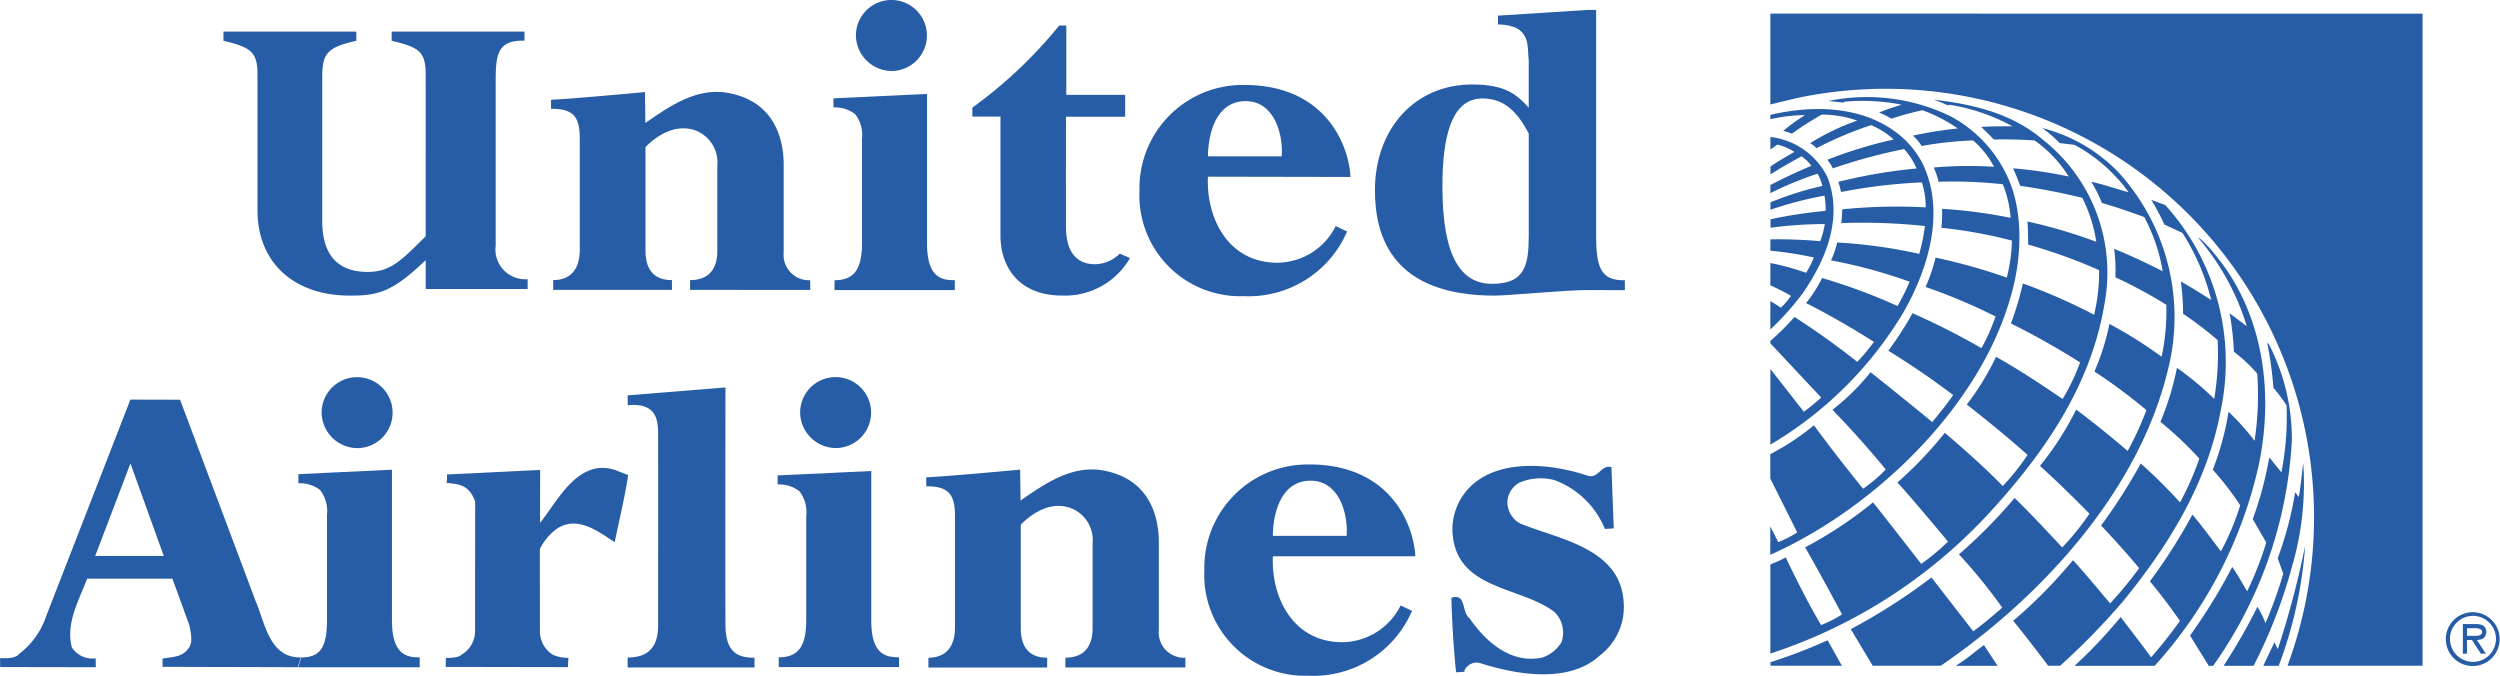 <svg xmlns="http://www.w3.org/2000/svg" width="200" height="54.057" viewBox="0 0 200 54.057">
  <g id="logo-united-airlines" transform="translate(0 -0.015)">
    <path id="Path_8" data-name="Path 8" d="M825.507,289.19c0,2.6.5,3.486,2.294,3.447v.8s-.1-.013-3.018-.013c-1.732,0-6.4.449-7.431.446-8.052-.018-9.543-4.6-9.543-8.437,0-4.827,3.12-8.454,7.772-8.454,2.592,0,3.511.732,4.532,1.853V275.1c-.143-1.16.276-2.863-2.462-2.93v-.7l7.121-.454h.734Zm-5.393-8.293c-.914-1.725-1.941-2.8-3.713-2.8-2.518,0-3.193,3.166-3.193,7.052,0,5.734,1.55,7.776,3.969,7.776,2.7,0,2.937-1.559,2.937-3.98Z" transform="translate(-697.814 -270.204)" fill="#275da6"/>
    <path id="Path_9" data-name="Path 9" d="M738.529,295.772c6.375.015,8.313,4.691,8.459,7.36l-11.406-.022c-.151,3.255,1.577,6.875,5.547,6.884a5.274,5.274,0,0,0,4.676-2.93l.912.429a8.583,8.583,0,0,1-8.293,5.174,8.065,8.065,0,0,1-8.318-8.452,8.261,8.261,0,0,1,8.422-8.442m.071,1.294c-2.321,0-3,2.515-3.014,4.415,0,0,5.908.005,5.9,0,.126-1.752-.579-4.415-2.885-4.415m5.192,30.364c-2.321,0-3,2.513-3.016,4.411,0,0,5.908.007,5.9,0,.128-1.747-.577-4.411-2.881-4.411m-.088-1.3c6.374,0,8.321,4.677,8.471,7.345h-11.4c-.145,3.257,1.589,6.875,5.561,6.875A5.277,5.277,0,0,0,751,337.412l.912.428a8.581,8.581,0,0,1-8.281,5.192,8.067,8.067,0,0,1-8.335-8.439,8.264,8.264,0,0,1,8.407-8.459" transform="translate(-638.948 -288.96)" fill="#275da6"/>
    <path id="Path_10" data-name="Path 10" d="M428.168,405.827c1.491-.052,7.52-.613,7.52-.613l.032,2.471c2-1.382,4.12-2.856,6.633-2.4,3.716.683,4.437,3.72,4.43,5.759,0,0,0,6.221,0,6.995a2.025,2.025,0,0,0,2.124,2.222s0,.778,0,.778h-9.6v-.783c.887,0,2.171-.325,2.178-2.334,0-1.131,0-5.325,0-6.795a2.747,2.747,0,0,0-1.676-2.811c-1.56-.613-3.073.284-4.07,1.3l0,8.284c0,.943.256,2.361,2.116,2.36l-.005.786h-9.5s0-.539,0-.786c1.065,0,2.121-.529,2.126-2.422,0,0,0-7.826,0-8.824.005-1.739-.412-2.481-2.3-2.466,0,.017,0-.722,0-.724m-50.026,14.411c-2.533.059-2.868-2.77-3.62-4.5l-6.047-16.114-3.974-.01-6.741,17.332a6.263,6.263,0,0,1-2.19,3.033c-.284.429-1.493.311-1.493.311l.005.72,7.651.013-.008-.709a1.959,1.959,0,0,1-1.905-.87c-.51-1.944.566-3.762,1.219-5.505h6.822l1.368,3.757c.111.64.328,1.415-.16,1.914-.522.645-1.294.584-2,.73l.007.653,10.81.029m-16.2-8.9,2.819-7.4,2.666,7.4Zm28.052,8.156s.988.04,1.252-.258a2.17,2.17,0,0,0,1.084-1.878l.008-10.363c-.5-1.454-1.481-1.4-2.291-1.5a2.206,2.206,0,0,0,.03-.673l7.459-.365-.008,4.235c1.461-1.819,3.03-5.167,5.992-4.236l1.059.416c-.266,1.74-.709,3.588-1.079,5.364-1.343-.875-3.008-2.171-4.65-1.057a4.457,4.457,0,0,0-1.338,1.607l.007,6.5a2.206,2.206,0,0,0,1.032,1.956,2.891,2.891,0,0,0,1.247.244l-.039.746-9.78-.018Z" transform="translate(-354.077 -367.628)" fill="#275da6"/>
    <path id="Path_11" data-name="Path 11" d="M452.7,414.62c1.567,0,2.053-.882,2.053-3.016,0-.025,0-8.358,0-8.358a2.8,2.8,0,0,0-.549-2.018,2.647,2.647,0,0,0-1.737-.54v-.73l7.485-.357s0,12.056,0,12.027c-.005,2.814,1.2,2.986,2.22,2.986v.793h-9.726m26.367-.776c.963-.025,2.432-.237,2.432-2.562,0-.635.005-13.455,0-15.387,0-1.508-.458-2.4-2.435-2.244v-.784l7.823-.633s-.019,15.365,0,19.019c.013,2.2,1.01,2.609,2.326,2.6-.007.005,0,.784,0,.784H478.808s-.01-.8,0-.8m12.085-.013c1.567,0,2.2-.872,2.2-2.992v-8.3a2.731,2.731,0,0,0-.549-2,2.669,2.669,0,0,0-1.737-.537v-.724l7.49-.352s0,9.663,0,11.933c-.007,2.8,1.2,2.967,2.22,2.966v.786l-9.622,0Zm4.637-16.742a2.839,2.839,0,1,0-2.925-2.839,2.883,2.883,0,0,0,2.925,2.839" transform="translate(-428.595 -362.01)" fill="#275da6"/>
    <path id="Path_12" data-name="Path 12" d="M463.137,397.875a2.839,2.839,0,1,0-2.927-2.839,2.882,2.882,0,0,0,2.927,2.839M550.6,409.85c1.205-.4.791,1.166,1.436,1.622,1.331,1.946,3.371,3.7,5.854,3.149A2.885,2.885,0,0,0,559.4,413.4a2.323,2.323,0,0,0-.555-2.412c-2.718-2.072-7.761-1.744-8.155-6.221a4.8,4.8,0,0,1,1.882-4.208c2.4-1.836,6.276-1.372,8.951-.47.853.239,1.055-.936,1.875-.692l.185,4.9-.71.044a6.968,6.968,0,0,0-4.049-3.913,4.356,4.356,0,0,0-2.77.2,1.857,1.857,0,0,0-.981,1.5,1.962,1.962,0,0,0,1.01,1.771c3.1,1.286,8.155,1.954,8.3,6.465a4.859,4.859,0,0,1-1.917,4.1c-2.5,2.3-6.774,1.516-9.661.584a1.071,1.071,0,0,0-1.166.614v.106l-.673.042q-.3-2.977-.372-5.97" transform="translate(-434.481 -362.01)" fill="#275da6"/>
    <path id="Path_13" data-name="Path 13" d="M603.718,268.825v52.167H592.911a34.275,34.275,0,0,0-39.29-45.406l-2.079.5v-7.266ZM565.9,277.006a15.318,15.318,0,0,0-9.7-1.2l1.158.131.165-.077a16.213,16.213,0,0,1,4.524.247,18.64,18.64,0,0,0-1.814.626,6.055,6.055,0,0,1,.991.495,24.463,24.463,0,0,1,2.477-.68,12.359,12.359,0,0,1,2.834,1.461,32.172,32.172,0,0,0-3.59.574,3.918,3.918,0,0,1,.7.825,30.257,30.257,0,0,1,4.113-.444,7.2,7.2,0,0,1,1.678,2.111,31.984,31.984,0,0,0-4.822.056,5.832,5.832,0,0,1,.382,1.141,36.477,36.477,0,0,1,5.14.2,8.9,8.9,0,0,1,.629,2.686,40.408,40.408,0,0,0-5.489-.722,11.561,11.561,0,0,1-.05,1.518,37.711,37.711,0,0,1,5.638,1.022,13,13,0,0,1-.406,2.964,46.308,46.308,0,0,0-5.7-1.6,13.517,13.517,0,0,1-.8,2.35,44.616,44.616,0,0,1,5.6,2.361,16.138,16.138,0,0,1-1.129,2.53,58.68,58.68,0,0,0-5.514-2.794,26.2,26.2,0,0,1-1.937,3q2.678,1.647,5.187,3.548c-.508.739-1.23,1.629-1.673,2.161-1.614-1.345-4.933-3.991-4.933-3.991a18.036,18.036,0,0,1-3.05,3.008q2.23,2.3,4.263,4.773a11.192,11.192,0,0,1-1.811,1.543q-2.027-2.49-3.933-5.076a19.781,19.781,0,0,1-3.492,2.311v1.947l2.156,4.317a9.393,9.393,0,0,1-1.513.773l-.643-1.256v2.269c8.319-3.7,16.78-11.842,19.244-20.693.9-3.055,1.062-6.993-.412-9.843a10.366,10.366,0,0,0-4.47-4.576m-1.239-1.283a11.05,11.05,0,0,1,1.054.431l.2-.034a15.79,15.79,0,0,1,5,1.717c-.826.005-1.683-.007-2.508.059.347.313.71.673,1.011,1q1.631-.033,3.26.072a9.994,9.994,0,0,1,2.733,2.888,35.451,35.451,0,0,0-4.45-.655c.2.451.4.917.564,1.4a49.544,49.544,0,0,1,4.979.966,11.969,11.969,0,0,1,1.114,3.513,40.354,40.354,0,0,0-5.507-1.626c.049.6.05,1.232.056,1.848a42.076,42.076,0,0,1,5.675,2.047,14.478,14.478,0,0,1-.4,3.563,46.587,46.587,0,0,0-5.694-2.5,25.325,25.325,0,0,1-.959,3.2,62.179,62.179,0,0,1,5.531,3.114,15.666,15.666,0,0,1-1.4,2.927c-1.749-1.193-3.5-2.356-5.322-3.373a21.229,21.229,0,0,1-2.338,3.816c1.628,1.286,3.289,2.614,4.859,4.034a18.882,18.882,0,0,1-1.984,2.489c-1.146-1.205-3.051-2.915-4.637-4.26a31.116,31.116,0,0,1-3.794,3.977c1.02,1.072,4.051,4.726,4.051,4.726a17.92,17.92,0,0,1-2.141,1.784s-3.088-3.97-3.856-4.923a32.709,32.709,0,0,1-5.435,3.6c.855,1.447,2.957,5.364,2.957,5.364a9.486,9.486,0,0,1-1.678.852c-.99-1.651-2.185-4.044-2.824-5.411a9.233,9.233,0,0,1-1.234.555v7.138a41.233,41.233,0,0,0,17.428-11.16c4.586-4.968,8.21-10.336,9.289-16.747a13.531,13.531,0,0,0-4.893-13.185c-2.461-2.1-5.514-2.841-8.7-3.213m-2.146,3.408c-2.826-2.861-7.163-3.1-10.977-2.2v.347a13.734,13.734,0,0,1,2.777-.332,15.412,15.412,0,0,0-1.75,1.271,3.807,3.807,0,0,1,.692.22,25.7,25.7,0,0,1,2.39-1.527,8.658,8.658,0,0,1,2.833.478,19.193,19.193,0,0,0-3.762,1.808,2.187,2.187,0,0,1,.512.4,29.09,29.09,0,0,1,4.364-1.841,6.17,6.17,0,0,1,1.809,1.148,35.4,35.4,0,0,0-5.31,1.622,3.306,3.306,0,0,1,.438.687,44.886,44.886,0,0,1,5.7-1.547,5.419,5.419,0,0,1,1,1.557,41.2,41.2,0,0,0-6.258,1.07,5.848,5.848,0,0,1,.214.81,44.125,44.125,0,0,1,6.471-.769,6.658,6.658,0,0,1,.311,2,42.692,42.692,0,0,0-6.685.158c0,.261-.034.776-.069,1.1a46.709,46.709,0,0,1,6.687.234,15.665,15.665,0,0,1-.454,2.227,40.409,40.409,0,0,0-6.569-.911,6.9,6.9,0,0,1-.49,1.431,40.337,40.337,0,0,1,6.29,1.708,19.341,19.341,0,0,1-.966,1.944,46.471,46.471,0,0,0-6.037-2.239,11.2,11.2,0,0,1-1.281,2.008c1.284.624,3.745,2.013,5.425,3.1a16.991,16.991,0,0,1-1.328,1.6q-2.422-1.919-5.024-3.593a19.5,19.5,0,0,1-1.929,1.91v.2l4.068,4.337a16.616,16.616,0,0,1-1.394,1.134l-2.674-3.42V303.3a30.376,30.376,0,0,0,10.672-10.629c1.92-3.376,3.37-7.953,1.515-11.835a7.146,7.146,0,0,0-1.21-1.7m12.157.039,1.2.145a12.622,12.622,0,0,1,3.3,2.553,8.364,8.364,0,0,1,1.015,1.24c-.993-.279-1.957-.619-2.981-.84a10.169,10.169,0,0,1,.852,1.695c1.143.323,2.274.724,3.386,1.123a14.077,14.077,0,0,1,1.478,4.337c-1.277-.64-2.558-1.264-3.885-1.784a12.836,12.836,0,0,1,.1,2.269,37.912,37.912,0,0,1,4.076,2.2,17.594,17.594,0,0,1-.377,4.156,35.236,35.236,0,0,0-4.176-2.626,18.355,18.355,0,0,1-1.2,3.809,44.262,44.262,0,0,1,4.161,3.087,26.075,26.075,0,0,1-1.5,3.269q-2.007-1.721-4.118-3.314A24.4,24.4,0,0,1,573.113,305q2.032,1.857,3.957,3.827a20.806,20.806,0,0,1-2.181,2.7c-1.239-1.33-2.508-2.693-3.805-3.962a41.03,41.03,0,0,1-4.455,4.516,41.967,41.967,0,0,1,3.464,4.265c-.789.675-1.527,1.316-2.319,1.892l-3.343-4.31a47.424,47.424,0,0,1-6.455,4.135l1.757,2.929h5.44c8.309-5.68,15.823-14.109,18.133-23.519a17.17,17.17,0,0,0-3.9-15.939,12.829,12.829,0,0,0-6.12-3.558,9.166,9.166,0,0,1,1.39,1.195m-23.132-.478v1l.564-.394a4.661,4.661,0,0,1,1.357.582c-.646.379-1.313.757-1.915,1.165v.633q1.216-.765,2.486-1.441a3.051,3.051,0,0,1,.786.762c-1.079.429-2.58,1.163-3.279,1.535v.645a28.144,28.144,0,0,1,3.772-1.553,3.373,3.373,0,0,1,.387.978,25.966,25.966,0,0,0-4.152,1.313v.594a29.452,29.452,0,0,1,4.317-1.129,5.889,5.889,0,0,1,.1,1.217,37.868,37.868,0,0,0-4.411.672v.677a34.2,34.2,0,0,1,4.342-.295,6.984,6.984,0,0,1-.369,1.37,39.352,39.352,0,0,0-3.982-.145c-.005,0-.005.9-.005.909a27.9,27.9,0,0,1,3.482.544,7.7,7.7,0,0,1-.624,1.222,20.271,20.271,0,0,0-2.858-.781v1.787a16.86,16.86,0,0,1,1.651.835,6.124,6.124,0,0,1-.806.953c-.372-.252-.847-.53-.847-.53l0,2.274a22.224,22.224,0,0,0,2.6-2.913c1.819-2.624,3.26-6.027,1.951-9.312a5.823,5.823,0,0,0-4.544-3.176m30.47,5.026a20.2,20.2,0,0,1,1.047,1.976l1.447.672a18.048,18.048,0,0,1,2.3,5.364c-.8-.5-1.612-1.027-2.427-1.474a20.133,20.133,0,0,1,.177,2.578,28.4,28.4,0,0,1,2.764,2.112,21.847,21.847,0,0,1-.276,4.692,24.224,24.224,0,0,0-2.981-2.479,22.189,22.189,0,0,1-1.321,4.32,28.626,28.626,0,0,1,3.11,2.942,22.42,22.42,0,0,1-1.543,3.5,42.439,42.439,0,0,0-3.141-3.112,43.038,43.038,0,0,1-3.176,4.963q1.58,1.656,3.051,3.41A31.043,31.043,0,0,1,578.727,316c-1-1.153-1.934-2.331-2.976-3.454a39.327,39.327,0,0,1-4.783,4.852c1.118,1.348,2.8,3.593,2.8,3.593h.954a55.371,55.371,0,0,0,5-5.115c3.807-4.647,6.815-9.624,7.867-15.4a18.7,18.7,0,0,0-4.458-16.343l-1.114-.414Zm3.8,3.031-.015.044a19.589,19.589,0,0,1,3.837,6.983l-.013.032-1.343-1.015a22.99,22.99,0,0,1,.342,3.08,11.773,11.773,0,0,1,1.867,1.754,24.357,24.357,0,0,1-.214,5.369,19.279,19.279,0,0,0-2.079-2.323,22.7,22.7,0,0,1-1.264,4.64,22.439,22.439,0,0,1,2.195,2.848,21.147,21.147,0,0,1-1.543,3.676c-.759-.974-1.293-1.771-2.284-2.934a43.729,43.729,0,0,1-3.4,5.337c.862,1.018,1.648,2.082,2.405,3.161A35.068,35.068,0,0,1,582,320.314c-.788-1.079-1.621-2.154-2.437-3.218a37.805,37.805,0,0,1-3.683,3.9h6.407a35.417,35.417,0,0,0,8.328-16.068c1.262-6.034.268-12.418-3.617-16.969a7.551,7.551,0,0,0-1.178-1.207m5.467,8.387a29.77,29.77,0,0,1,.5,3.619,13.658,13.658,0,0,1,1.05,1.4,22.984,22.984,0,0,1-.412,5.361l-.969-1.2a28.55,28.55,0,0,1-1.323,4.94l1.081,1.875a27.712,27.712,0,0,1-1.527,3.9c-.4-.653-.784-1.37-1.193-1.947a45.383,45.383,0,0,1-3.378,5.488l1.5,2.424h.347a34.267,34.267,0,0,0,6.3-18.068,16.523,16.523,0,0,0-1.828-7.639Zm2.876,9.679c-.116.9-.187,1.816-.347,2.678l-.288-.389a28.2,28.2,0,0,1-1.4,5.285l.446,1.232a35.7,35.7,0,0,1-1.424,3.969,6.678,6.678,0,0,0-.645-1.318,45.832,45.832,0,0,1-2.706,4.721l2.4,0a40.279,40.279,0,0,0,3.087-7.983,23.536,23.536,0,0,0,.889-8.193h-.015Zm.155,6.611a73.521,73.521,0,0,1-2.181,8.234q-.139-.274-.259-.557c-.357.725-.9,1.888-.9,1.888h1.232a33.844,33.844,0,0,0,2.111-9.565m-38.2,7.523a41.278,41.278,0,0,1-4.57,1.755v.281h5.712Zm12.509.382c-.592.426-1.348,1.1-2.262,1.661h3.356s-.729-1.086-1.094-1.661m36.949-.481a2.153,2.153,0,1,1,.635,1.534,2.154,2.154,0,0,1-.635-1.534m4.012,0a1.84,1.84,0,1,0-1.84,1.828,1.843,1.843,0,0,0,1.84-1.828m-.81,1.17h-.4l-.709-1.092h-.4v1.092h-.33v-2.368h1.03c.426,0,.842.118.842.624,0,.466-.327.64-.749.651Zm-1.107-1.426c.293,0,.808.056.808-.321,0-.242-.32-.289-.576-.289h-.633v.611Zm-131-28.447c1.567,0,2.2-.872,2.2-2.994v-8.294a2.741,2.741,0,0,0-.549-2,2.677,2.677,0,0,0-1.735-.537V275.6l7.486-.353s0,9.663,0,11.935c-.005,2.8,1.2,2.966,2.223,2.964v.788h-9.624Zm4.637-16.74a2.84,2.84,0,1,0-2.925-2.841,2.883,2.883,0,0,0,2.925,2.841m-27.318,2.3c1.491-.052,7.52-.613,7.52-.613l.03,2.472c2-1.383,4.122-2.86,6.635-2.4,3.716.685,4.435,3.72,4.43,5.758,0,0,0,6.222,0,6.995a2.029,2.029,0,0,0,2.124,2.227s0,.774,0,.774H465.12v-.783c.89.005,2.173-.327,2.178-2.333,0-1.133,0-5.327,0-6.8a2.745,2.745,0,0,0-1.675-2.812c-1.562-.609-3.073.288-4.07,1.3l0,8.282c0,.946.252,2.365,2.116,2.361l0,.783h-9.5v-.783c1.065,0,2.119-.527,2.126-2.424V278.9c.005-1.74-.412-2.481-2.3-2.466l0-.725m33.715.626a36.353,36.353,0,0,0,6.938-6.561h.569v5.544h4.709v1.75h-4.735s-.008,5.443,0,8.8c.005,2,.831,3,2.333,3a2.848,2.848,0,0,0,1.968-.847l.82.355a6,6,0,0,1-5.409,3c-3.479.007-4.96-2.294-4.953-4.819,0-2.149,0-9.5,0-9.5H487.7v-.729Zm-38.142,11.036a2.389,2.389,0,0,0,2.557,2.695v.786h-8.156v-2.309c-2.651,2.531-3.765,2.838-6.056,2.838-4.527,0-7.4-2.673-7.4-6.823V273.741c0-1.828-.478-2.218-2.723-2.747v-.734h10.629v.734c-2.356.528-2.725,1.025-2.725,2.923V285.44c0,2.531,1.114,4.044,3.617,4.044,1.841,0,2.669-.88,4.657-2.849V273.741c0-1.863-.478-2.218-2.723-2.747v-.734h10.629v.725c-2.116-.052-2.306,1.03-2.306,3.178Z" transform="translate(-409.913 -267.716)" fill="#275da6"/>
  </g>
</svg>

